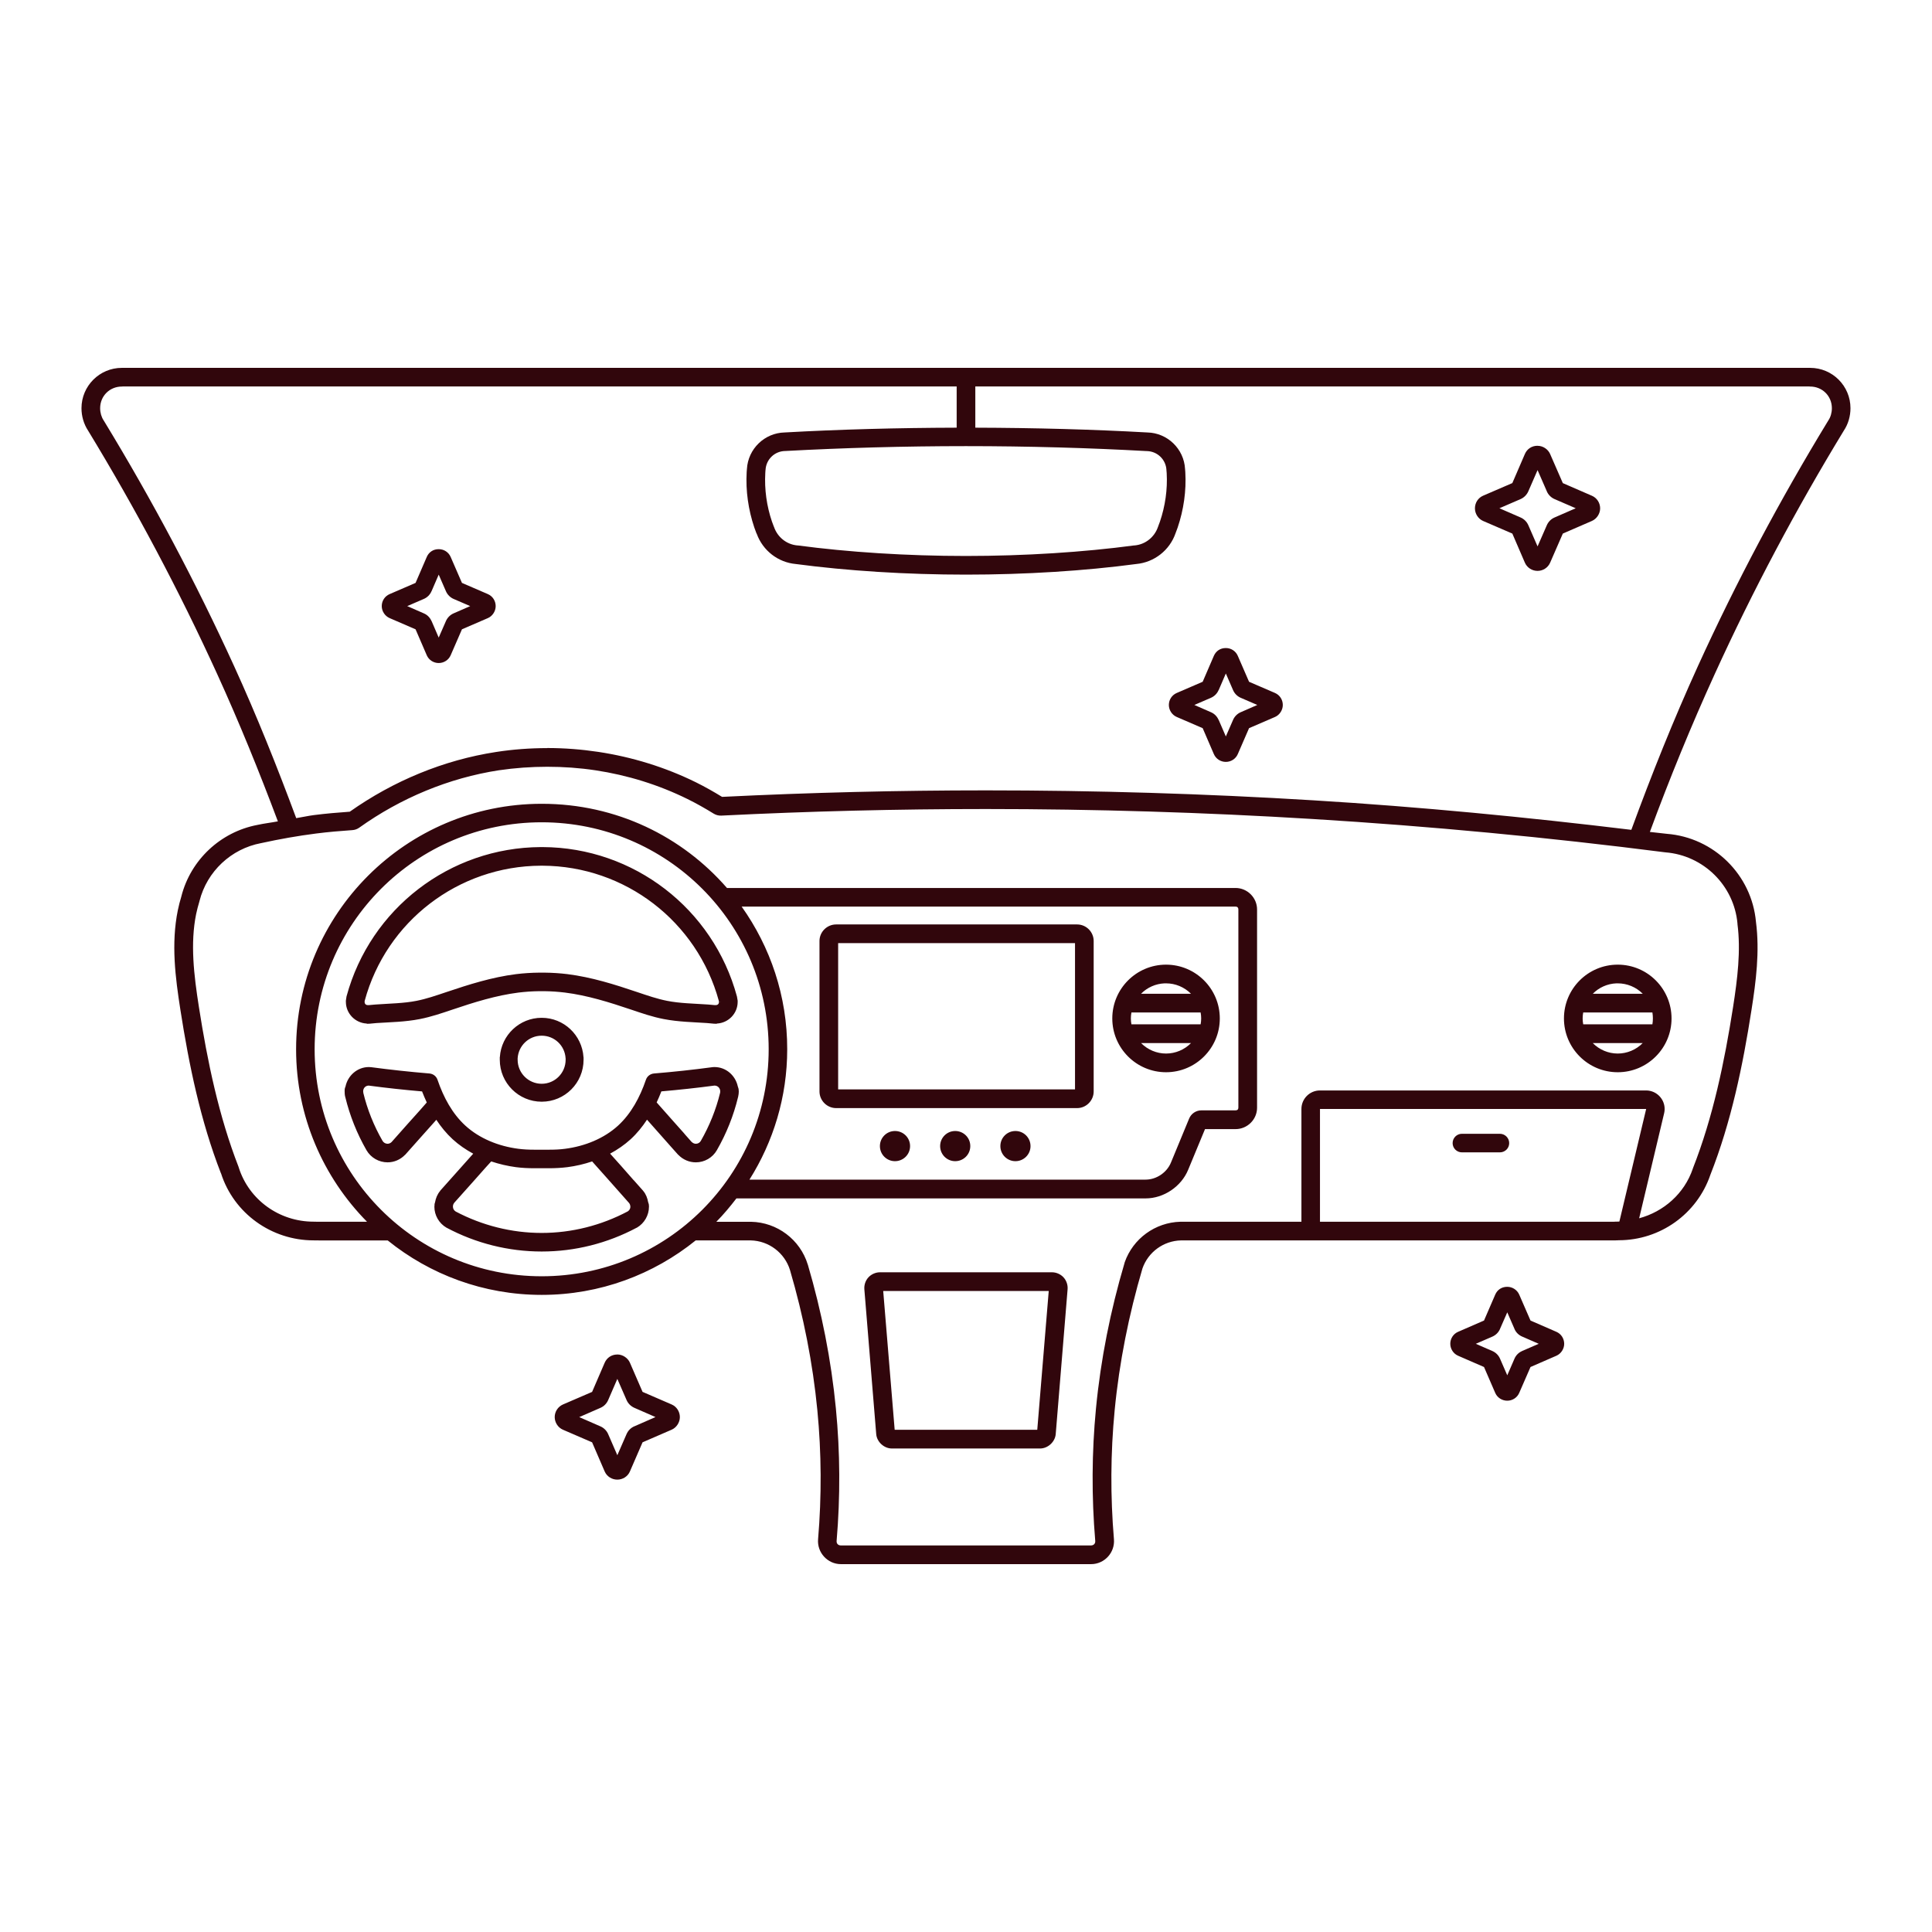 <svg version="1.0" preserveAspectRatio="xMidYMid meet" height="500" viewBox="0 0 375 375" zoomAndPan="magnify" width="500" xmlns:xlink="http://www.w3.org/1999/xlink" xmlns="http://www.w3.org/2000/svg"><defs><clipPath id="1e4860161d"><path clip-rule="nonzero" d="M 15.816 71 L 359.316 71 L 359.316 304 L 15.816 304 Z M 15.816 71"></path></clipPath></defs><g clip-path="url(#1e4860161d)"><path fill-rule="nonzero" fill-opacity="1" d="M 23.652 71.402 C 19.328 71.402 15.816 74.91 15.816 79.234 C 15.816 80.773 16.254 82.301 17.098 83.582 C 26.367 98.809 34.742 114.586 42.141 130.801 C 46.426 140.195 50.309 149.758 53.938 159.426 C 52.621 159.676 51.285 159.824 49.977 160.113 C 42.805 161.469 37.004 166.902 35.203 173.98 L 35.203 173.996 C 34.938 174.867 34.703 175.758 34.516 176.68 C 33.188 183.188 34.039 189.766 35.016 196.023 C 36.691 206.73 38.918 217.562 42.883 227.738 L 42.898 227.738 C 45.387 235.527 52.707 240.754 60.867 240.754 C 61.109 240.754 61.422 240.77 61.828 240.754 L 61.781 240.77 L 75.258 240.77 C 83.438 247.371 93.832 251.336 105.145 251.336 C 116.469 251.336 126.855 247.363 135.035 240.762 L 145.719 240.762 C 149.23 240.84 152.305 243.172 153.34 246.523 C 155.949 255.418 157.758 264.531 158.648 273.727 C 159.453 282.035 159.492 290.434 158.789 298.766 C 158.57 301.344 160.629 303.598 163.223 303.598 L 211.781 303.598 C 214.375 303.598 216.434 301.352 216.215 298.766 C 215.512 290.434 215.551 282.035 216.355 273.727 C 217.254 264.422 219.102 255.191 221.75 246.203 C 222.863 243.02 225.836 240.848 229.215 240.762 L 313.059 240.762 C 313.535 240.785 313.949 240.73 314.199 240.73 C 322.227 240.73 329.383 235.637 331.98 228.035 C 336.023 217.773 338.281 206.84 339.965 196.023 C 340.832 190.492 341.582 184.711 340.832 178.941 C 340.02 169.82 332.668 162.562 323.531 161.844 C 322.43 161.703 321.34 161.617 320.238 161.477 C 324.07 151.105 328.25 140.867 332.84 130.809 C 340.23 114.594 348.613 98.816 357.883 83.59 C 358.742 82.301 359.176 80.773 359.176 79.234 C 359.176 74.91 355.676 71.402 351.344 71.402 C 351.281 71.402 351.219 71.402 351.164 71.402 L 23.832 71.402 C 23.777 71.402 23.715 71.402 23.652 71.402 Z M 23.715 75.012 C 23.754 75.012 23.793 75.012 23.84 75.012 L 185.688 75.012 L 185.688 83.012 C 174.238 83.043 162.863 83.348 152.297 83.941 C 148.395 84.027 145.195 87.133 144.977 91.027 C 144.961 91.207 144.945 91.402 144.93 91.621 C 144.719 95.273 145.25 98.953 146.418 102.41 C 146.543 102.77 146.668 103.105 146.801 103.449 C 146.801 103.457 146.809 103.473 146.816 103.48 C 146.832 103.535 146.863 103.582 146.895 103.637 C 148.074 106.867 151.008 109.156 154.441 109.473 C 164.391 110.793 175.91 111.535 187.496 111.535 C 199.086 111.535 210.605 110.801 220.555 109.473 C 224.043 109.148 227.039 106.805 228.18 103.48 C 228.32 103.129 228.453 102.777 228.578 102.41 C 229.746 98.961 230.285 95.273 230.066 91.621 C 230.051 91.426 230.035 91.23 230.02 91.027 C 229.809 87.125 226.602 84.027 222.699 83.941 C 212.133 83.348 200.75 83.043 189.309 83.012 L 189.309 75.012 L 351.156 75.012 C 351.203 75.012 351.234 75.012 351.281 75.012 C 351.023 75.02 351.234 75.027 351.344 75.027 C 353.715 75.027 355.566 76.863 355.566 79.234 C 355.566 80.102 355.324 80.945 354.895 81.586 C 354.863 81.625 354.84 81.664 354.816 81.711 C 345.473 97.051 337.016 112.938 329.562 129.297 C 324.828 139.699 320.574 150.336 316.641 161.07 C 296.141 158.59 275.57 156.602 254.961 155.344 C 233.797 154.047 212.586 153.41 191.391 153.41 C 174.301 153.41 157.219 153.832 140.152 154.672 C 138.5 153.66 136.805 152.699 135.066 151.84 C 129.105 148.906 122.695 146.934 116.133 145.941 C 112.855 145.449 109.547 145.191 106.223 145.191 L 106.223 145.207 C 102.906 145.207 99.582 145.449 96.305 145.957 C 86.082 147.523 76.32 151.598 67.891 157.551 C 65.574 157.715 63.258 157.91 60.938 158.207 C 59.785 158.355 58.645 158.621 57.496 158.801 C 53.797 148.844 49.852 138.965 45.441 129.297 C 37.98 112.945 29.531 97.059 20.188 81.711 C 20.164 81.672 20.141 81.625 20.109 81.586 C 19.688 80.945 19.438 80.109 19.438 79.234 C 19.438 76.863 21.289 75.027 23.66 75.027 C 23.762 75.027 23.973 75.02 23.715 75.012 Z M 298.426 86.523 C 297.328 86.523 296.414 87.125 295.984 88.109 L 293.543 93.766 L 287.867 96.215 C 286.895 96.637 286.285 97.598 286.285 98.66 L 286.285 98.676 C 286.285 99.711 286.91 100.695 287.867 101.117 L 293.543 103.566 L 295.984 109.227 C 296.414 110.199 297.387 110.809 298.434 110.809 C 299.48 110.809 300.449 110.199 300.875 109.227 L 303.344 103.566 L 308.984 101.117 C 309.938 100.703 310.586 99.688 310.586 98.676 C 310.586 97.613 309.969 96.645 308.984 96.223 L 303.344 93.773 L 300.875 88.117 C 300.48 87.211 299.504 86.523 298.434 86.531 L 298.426 86.531 Z M 187.496 86.594 C 199.516 86.594 211.48 86.938 222.551 87.555 C 222.566 87.555 222.566 87.555 222.582 87.555 C 222.59 87.555 222.605 87.555 222.613 87.555 C 224.645 87.602 226.289 89.184 226.406 91.215 L 226.406 91.23 C 226.406 91.246 226.406 91.262 226.406 91.277 C 226.422 91.465 226.438 91.637 226.453 91.824 C 226.633 94.992 226.172 98.223 225.145 101.242 C 225.035 101.562 224.918 101.875 224.793 102.188 C 224.777 102.211 224.785 102.242 224.777 102.266 C 224.777 102.266 224.762 102.273 224.762 102.273 C 224.09 104.254 222.316 105.684 220.234 105.867 C 220.203 105.867 220.172 105.867 220.141 105.867 C 210.363 107.172 198.953 107.914 187.488 107.914 C 176.027 107.914 164.617 107.172 154.84 105.867 C 154.809 105.867 154.777 105.867 154.746 105.867 C 152.664 105.676 150.906 104.254 150.234 102.273 C 150.234 102.273 150.227 102.266 150.219 102.258 C 150.219 102.242 150.211 102.227 150.203 102.211 L 150.188 102.18 C 150.062 101.859 149.938 101.539 149.836 101.234 C 148.809 98.215 148.363 94.984 148.543 91.816 C 148.551 91.652 148.559 91.496 148.574 91.324 C 148.582 91.293 148.582 91.254 148.59 91.215 C 148.699 89.176 150.336 87.586 152.367 87.539 C 152.375 87.539 152.391 87.539 152.398 87.539 C 152.406 87.539 152.414 87.539 152.43 87.539 C 163.516 86.938 175.48 86.594 187.496 86.594 Z M 298.441 91.246 L 300.23 95.344 L 300.23 95.359 C 300.527 96.043 301.062 96.582 301.75 96.879 L 305.848 98.652 L 301.75 100.438 C 301.062 100.734 300.527 101.273 300.23 101.961 L 298.441 106.055 L 296.656 101.961 C 296.359 101.273 295.82 100.734 295.133 100.438 L 291.035 98.652 L 295.133 96.879 C 295.82 96.582 296.359 96.027 296.656 95.344 Z M 85.137 106.594 C 84.094 106.594 83.242 107.164 82.836 108.102 L 80.66 113.141 L 75.617 115.32 C 74.695 115.719 74.098 116.621 74.098 117.637 L 74.098 117.652 C 74.098 118.637 74.711 119.57 75.617 119.969 L 80.66 122.148 L 82.836 127.188 C 83.242 128.117 84.156 128.695 85.152 128.695 C 86.152 128.695 87.074 128.109 87.473 127.188 L 89.664 122.148 L 94.707 119.969 C 95.602 119.578 96.211 118.621 96.211 117.652 C 96.211 116.637 95.633 115.727 94.707 115.32 L 89.664 113.141 L 87.473 108.102 C 87.074 107.18 86.168 106.586 85.152 106.594 Z M 85.152 111.535 L 86.559 114.766 C 86.848 115.43 87.387 115.969 88.047 116.254 L 91.266 117.645 L 88.047 119.051 C 87.387 119.34 86.848 119.875 86.559 120.539 L 85.152 123.754 L 83.766 120.539 C 83.766 120.539 83.758 120.539 83.75 120.539 C 83.461 119.867 82.93 119.332 82.258 119.051 L 79.043 117.645 L 82.258 116.254 C 82.93 115.969 83.461 115.438 83.75 114.766 C 83.75 114.766 83.758 114.766 83.758 114.766 Z M 237.918 125.785 C 236.863 125.785 236.027 126.355 235.613 127.289 L 233.438 132.332 L 228.398 134.508 C 227.477 134.906 226.875 135.812 226.875 136.824 L 226.875 136.84 C 226.875 137.824 227.484 138.762 228.398 139.16 L 233.438 141.336 L 235.613 146.379 C 236.02 147.305 236.934 147.883 237.934 147.883 C 238.934 147.883 239.852 147.297 240.25 146.379 L 242.441 141.336 L 247.484 139.16 C 248.383 138.77 248.992 137.809 248.992 136.84 C 248.992 135.828 248.414 134.914 247.484 134.508 L 242.441 132.332 L 240.25 127.289 C 239.852 126.371 238.941 125.777 237.934 125.785 Z M 237.934 130.723 L 239.336 133.953 C 239.625 134.617 240.156 135.156 240.828 135.445 L 244.043 136.832 L 240.828 138.238 C 240.156 138.527 239.625 139.066 239.336 139.73 L 237.934 142.945 L 236.543 139.73 L 236.527 139.73 C 236.238 139.059 235.707 138.52 235.039 138.238 L 231.824 136.832 L 235.039 135.445 C 235.707 135.156 236.238 134.625 236.527 133.953 L 236.543 133.953 Z M 106.215 148.828 C 109.352 148.828 112.488 149.047 115.586 149.516 C 121.785 150.449 127.832 152.324 133.449 155.094 C 135.184 155.945 136.867 156.906 138.523 157.926 C 138.969 158.199 139.488 158.332 140.012 158.309 C 157.117 157.457 174.246 157.031 191.375 157.031 C 212.5 157.031 233.641 157.676 254.734 158.965 C 277.598 160.363 300.418 162.523 323.141 165.426 C 323.188 165.434 323.219 165.434 323.266 165.441 C 330.656 166.027 336.586 171.887 337.242 179.262 C 337.242 179.293 337.242 179.332 337.242 179.371 C 337.914 184.523 337.242 189.977 336.391 195.453 C 334.715 206.16 332.488 216.859 328.602 226.746 C 328.586 226.777 328.578 226.824 328.57 226.855 C 326.918 231.695 322.93 235.176 318.16 236.469 L 323.008 216.078 C 323.469 214.145 322.258 212.211 320.324 211.75 C 320.066 211.688 319.793 211.656 319.512 211.656 L 256.199 211.656 C 254.219 211.656 252.605 213.27 252.605 215.254 L 252.605 237.141 L 229.176 237.141 C 229.145 237.141 229.129 237.141 229.098 237.141 C 224.223 237.281 219.922 240.402 218.305 245.008 C 218.289 245.039 218.281 245.086 218.277 245.117 C 218.277 245.133 218.262 245.164 218.262 245.18 C 215.535 254.387 213.648 263.844 212.727 273.391 C 211.906 281.926 211.867 290.535 212.586 299.086 C 212.633 299.602 212.281 299.969 211.766 299.969 L 163.207 299.969 C 162.684 299.969 162.34 299.602 162.387 299.086 C 163.113 290.535 163.074 281.926 162.246 273.391 C 161.332 263.938 159.477 254.59 156.805 245.484 C 156.805 245.469 156.797 245.469 156.789 245.453 C 155.309 240.605 150.852 237.25 145.789 237.148 C 145.773 237.148 145.758 237.148 145.742 237.148 L 139.039 237.148 C 140.441 235.73 141.723 234.191 142.938 232.609 L 222.363 232.609 C 225.875 232.609 229.27 230.32 230.613 227.074 L 233.891 219.16 L 239.82 219.16 C 242.109 219.16 243.996 217.297 243.996 215.004 L 243.996 176.531 C 243.996 174.238 242.109 172.355 239.82 172.355 L 141.105 172.355 C 132.422 162.367 119.645 156.016 105.176 156.016 L 105.113 156.016 C 78.824 156.031 57.473 177.383 57.473 203.672 C 57.473 216.711 62.742 228.535 71.238 237.141 L 61.789 237.141 C 61.742 237.141 61.695 237.141 61.648 237.141 C 61.586 237.141 61.328 237.125 60.852 237.125 C 54.234 237.125 48.344 232.918 46.348 226.637 C 46.332 226.582 46.316 226.527 46.301 226.48 C 42.477 216.664 40.266 206.059 38.605 195.445 C 37.637 189.266 36.902 183.133 38.074 177.398 C 38.238 176.602 38.457 175.805 38.699 174.984 C 38.707 174.945 38.723 174.906 38.73 174.859 C 40.18 169.148 44.855 164.754 50.645 163.656 C 50.668 163.656 50.691 163.648 50.723 163.641 C 54.258 162.867 57.824 162.234 61.391 161.781 C 63.711 161.484 66.035 161.289 68.398 161.125 C 68.875 161.094 69.336 160.93 69.727 160.652 C 77.754 154.914 87.113 151.004 96.844 149.508 C 99.941 149.055 103.078 148.828 106.215 148.828 Z M 105.113 159.605 L 105.16 159.605 C 129.508 159.621 149.199 179.324 149.199 203.664 C 149.199 228.02 129.508 247.723 105.145 247.723 C 80.785 247.723 61.07 228.02 61.07 203.664 C 61.07 179.324 80.777 159.621 105.113 159.605 Z M 104.969 164.418 C 87.316 164.496 71.879 176.359 67.262 193.395 C 67.23 193.527 67.207 193.66 67.199 193.793 C 67.199 193.824 67.191 193.855 67.184 193.887 C 67.16 193.996 67.145 194.105 67.137 194.223 C 67.129 194.371 67.137 194.48 67.137 194.465 C 67.137 196.711 68.938 198.551 71.16 198.668 C 71.168 198.668 71.207 198.699 71.207 198.699 L 71.223 198.699 C 71.23 198.699 71.238 198.715 71.254 198.715 C 71.332 198.723 71.465 198.715 71.684 198.699 C 71.684 198.699 71.699 198.699 71.715 198.699 L 71.746 198.699 C 72.215 198.652 72.652 198.605 73.074 198.574 C 75.766 198.398 78.598 198.367 81.5 197.797 C 83.727 197.359 85.801 196.641 87.801 195.969 C 92.066 194.527 96.312 193.207 100.621 192.66 C 101.953 192.496 103.312 192.402 104.664 192.387 C 104.781 192.387 104.961 192.387 105.16 192.387 C 105.371 192.387 105.535 192.387 105.652 192.387 C 107.004 192.402 108.34 192.496 109.68 192.66 C 113.98 193.199 118.25 194.527 122.516 195.969 C 124.516 196.641 126.582 197.367 128.816 197.797 C 131.719 198.359 134.551 198.391 137.242 198.574 C 137.664 198.605 138.117 198.652 138.586 198.699 L 138.602 198.699 C 138.609 198.699 138.625 198.699 138.633 198.699 C 138.844 198.715 138.977 198.723 139.062 198.715 C 139.07 198.715 139.078 198.699 139.094 198.699 C 139.102 198.699 139.125 198.699 139.125 198.699 L 139.156 198.684 L 139.172 198.668 C 141.395 198.551 143.18 196.711 143.18 194.465 C 143.18 194.441 143.188 194.355 143.18 194.223 C 143.172 194.105 143.148 193.98 143.117 193.871 L 143.117 193.855 C 143.117 193.84 143.109 193.809 143.102 193.793 L 143.102 193.777 C 143.094 193.652 143.07 193.535 143.039 193.41 C 138.422 176.375 123 164.496 105.348 164.418 Z M 104.984 168.031 L 105.301 168.031 C 121.332 168.102 135.324 178.848 139.535 194.309 L 139.535 194.324 C 139.535 194.348 139.543 194.387 139.551 194.434 L 139.551 194.48 C 139.551 194.855 139.305 195.09 138.93 195.09 C 138.859 195.09 138.797 195.09 138.766 195.09 C 138.742 195.09 138.734 195.09 138.719 195.09 L 138.688 195.09 C 138.297 195.051 137.898 195.012 137.484 194.98 C 134.652 194.785 131.953 194.754 129.484 194.262 C 127.598 193.895 125.66 193.23 123.648 192.551 C 119.332 191.094 114.863 189.672 110.133 189.078 C 108.656 188.898 107.184 188.805 105.699 188.789 C 105.48 188.789 105.301 188.789 105.168 188.789 C 105.031 188.789 104.859 188.789 104.641 188.789 C 103.156 188.805 101.664 188.898 100.191 189.078 C 95.461 189.672 90.984 191.102 86.676 192.551 C 84.66 193.23 82.727 193.895 80.84 194.262 C 78.371 194.754 75.672 194.777 72.84 194.98 C 72.41 195.012 72.012 195.051 71.621 195.09 C 71.582 195.09 71.52 195.09 71.395 195.09 C 71.012 195.09 70.77 194.848 70.77 194.465 L 70.77 194.418 C 70.77 194.387 70.777 194.34 70.785 194.309 L 70.785 194.262 C 74.977 178.824 88.969 168.102 104.984 168.031 Z M 143.953 175.969 L 239.82 175.969 C 240.172 175.969 240.367 176.172 240.367 176.516 L 240.367 214.988 C 240.367 215.332 240.172 215.52 239.82 215.52 L 233.188 215.52 C 232.141 215.52 231.207 216.156 230.809 217.117 L 227.273 225.672 C 226.477 227.598 224.457 228.965 222.363 228.965 L 145.469 228.965 C 150.086 221.629 152.797 212.957 152.797 203.664 C 152.812 193.332 149.512 183.789 143.953 175.969 Z M 162.293 179.434 C 160.52 179.434 159.062 180.879 159.062 182.648 L 159.062 211.852 C 159.062 213.621 160.52 215.082 162.293 215.082 L 209.066 215.082 C 210.84 215.082 212.281 213.613 212.281 211.852 L 212.281 182.648 C 212.281 180.879 210.832 179.434 209.066 179.434 Z M 162.684 183.062 L 208.66 183.062 L 208.66 211.453 L 162.684 211.453 Z M 226.305 187.238 C 220.555 187.254 215.895 191.926 215.895 197.68 C 215.895 203.438 220.57 208.121 226.336 208.121 C 232.094 208.113 236.762 203.438 236.762 197.68 C 236.762 191.918 232.094 187.246 226.336 187.238 C 226.32 187.238 226.32 187.238 226.305 187.238 Z M 313.988 187.238 C 308.227 187.246 303.562 191.918 303.562 197.68 C 303.562 203.438 308.234 208.121 314.004 208.121 C 319.762 208.121 324.445 203.445 324.445 197.68 C 324.445 191.918 319.77 187.238 314.004 187.238 Z M 226.039 190.867 C 226.133 190.867 226.234 190.867 226.328 190.867 C 228.148 190.867 229.895 191.602 231.176 192.895 L 221.469 192.895 C 222.684 191.656 224.324 190.938 226.039 190.867 Z M 313.73 190.867 C 313.824 190.867 313.91 190.867 314.004 190.867 C 315.828 190.867 317.586 191.602 318.863 192.895 L 309.156 192.895 C 310.367 191.656 312.004 190.938 313.73 190.867 Z M 139.895 194.449 L 139.895 194.465 C 139.895 194.465 139.793 194.465 139.715 194.465 C 139.801 194.465 139.895 194.449 139.895 194.449 Z M 219.609 196.516 L 233.039 196.516 C 233.109 196.898 233.148 197.289 233.148 197.672 C 233.148 198.055 233.109 198.453 233.039 198.824 L 219.609 198.824 C 219.539 198.445 219.5 198.055 219.5 197.672 C 219.5 197.289 219.539 196.898 219.609 196.516 Z M 307.301 196.516 L 320.73 196.516 C 320.793 196.898 320.824 197.289 320.824 197.672 C 320.824 198.055 320.793 198.453 320.73 198.824 L 307.301 198.824 C 307.23 198.445 307.191 198.055 307.191 197.672 C 307.191 197.289 307.23 196.898 307.301 196.516 Z M 105.129 197.555 C 100.848 197.555 97.305 200.895 97.023 205.164 C 97 205.211 96.992 205.258 97.008 205.305 C 97 205.441 97.008 205.559 97.008 205.699 C 97.008 210.195 100.652 213.84 105.145 213.84 C 109.641 213.84 113.27 210.195 113.27 205.699 C 113.27 205.551 113.277 205.418 113.27 205.273 L 113.27 205.242 C 113.27 205.219 113.262 205.195 113.254 205.18 C 112.973 200.902 109.438 197.555 105.145 197.555 Z M 105.129 201.027 L 105.145 201.027 C 107.613 201.027 109.641 202.945 109.781 205.418 C 109.781 205.418 109.789 205.434 109.789 205.434 L 109.789 205.449 C 109.789 205.527 109.789 205.605 109.789 205.691 C 109.789 208.27 107.715 210.359 105.137 210.359 C 102.562 210.359 100.473 208.27 100.473 205.691 C 100.473 205.605 100.473 205.52 100.473 205.434 L 100.473 205.418 C 100.629 202.945 102.664 201.027 105.129 201.027 Z M 221.484 202.461 L 231.176 202.461 C 229.895 203.758 228.148 204.492 226.328 204.492 C 224.512 204.492 222.77 203.758 221.484 202.461 Z M 309.156 202.461 L 318.848 202.461 C 317.57 203.758 315.82 204.492 314.004 204.492 C 312.184 204.492 310.438 203.758 309.156 202.461 Z M 71.598 207.113 C 69.352 207.113 67.5 208.77 67.059 210.906 C 66.941 211.156 66.887 211.438 66.895 211.719 C 66.895 211.758 66.895 211.812 66.895 211.844 C 66.895 212.164 66.91 212.512 67.004 212.895 C 67.004 212.91 67.012 212.926 67.02 212.941 C 67.898 216.555 69.281 220.02 71.129 223.242 C 71.973 224.711 73.551 225.609 75.227 225.609 C 76.492 225.609 77.699 225.094 78.598 224.172 C 78.613 224.156 78.637 224.148 78.66 224.125 L 81.75 220.652 L 84.25 217.852 L 84.691 217.352 C 85.59 218.711 86.629 219.996 87.863 221.129 C 89.078 222.246 90.438 223.164 91.855 223.93 L 91.566 224.25 L 89.07 227.051 L 85.441 231.117 L 85.441 231.133 C 85.426 231.156 85.426 231.164 85.426 231.164 C 84.879 231.82 84.574 232.594 84.438 233.387 C 84.344 233.621 84.32 233.879 84.328 234.121 C 84.328 234.129 84.312 234.16 84.312 234.215 C 84.312 235.887 85.207 237.438 86.645 238.281 C 86.676 238.305 86.699 238.312 86.707 238.312 C 92.363 241.324 98.699 242.918 105.145 242.918 C 111.594 242.918 117.898 241.324 123.555 238.312 C 123.562 238.312 123.594 238.305 123.633 238.281 C 125.07 237.438 125.965 235.879 125.965 234.215 C 125.965 234.184 125.965 234.152 125.965 234.121 L 125.965 234.105 C 125.973 233.863 125.918 233.613 125.824 233.387 L 125.809 233.355 C 125.668 232.57 125.391 231.805 124.852 231.164 C 124.82 231.117 124.805 231.117 124.82 231.133 L 124.82 231.117 L 123.008 229.074 L 122.992 229.074 L 120.512 226.254 L 118.422 223.922 C 119.84 223.156 121.199 222.23 122.414 221.121 C 123.656 219.98 124.695 218.68 125.586 217.328 L 127.824 219.855 L 130.32 222.672 L 131.617 224.125 C 131.641 224.156 131.664 224.156 131.68 224.172 C 132.566 225.086 133.785 225.609 135.051 225.609 L 135.066 225.609 C 136.742 225.609 138.312 224.711 139.148 223.242 C 140.996 220.02 142.387 216.555 143.258 212.941 C 143.266 212.926 143.266 212.91 143.273 212.895 C 143.359 212.512 143.398 212.164 143.398 211.844 C 143.398 211.789 143.383 211.734 143.383 211.719 C 143.391 211.445 143.328 211.164 143.219 210.906 L 143.203 210.859 C 142.746 208.746 140.918 207.113 138.68 207.113 C 138.562 207.113 138.438 207.121 138.328 207.129 C 138.297 207.129 138.258 207.145 138.219 207.145 C 134.559 207.637 130.789 208.043 126.941 208.363 C 126.223 208.426 125.609 208.891 125.375 209.578 C 124.203 213.004 122.492 216.156 119.98 218.469 C 117.227 220.988 113.52 222.48 109.695 222.977 C 108.68 223.117 107.645 223.156 106.605 223.156 L 103.688 223.156 C 102.641 223.156 101.609 223.109 100.598 222.977 C 96.773 222.48 93.059 220.988 90.312 218.469 C 87.793 216.156 86.09 213.012 84.918 209.578 C 84.684 208.891 84.07 208.426 83.352 208.363 C 79.496 208.043 75.734 207.629 72.074 207.145 C 72.074 207.145 72.066 207.145 72.059 207.145 C 71.777 207.113 71.871 207.121 71.598 207.113 Z M 71.598 210.711 C 71.598 210.711 71.637 210.727 71.676 210.727 C 75.008 211.172 78.434 211.539 81.922 211.844 C 82.203 212.574 82.508 213.277 82.836 213.988 L 81.539 215.465 L 79.027 218.266 L 76.008 221.668 C 75.805 221.871 75.523 222.004 75.227 222.004 C 74.82 222.004 74.445 221.777 74.25 221.441 C 72.566 218.516 71.301 215.363 70.508 212.086 L 70.523 212.086 C 70.516 212.031 70.492 211.953 70.492 211.844 L 70.492 211.828 C 70.492 211.812 70.492 211.805 70.492 211.797 L 70.492 211.766 C 70.523 211.148 70.988 210.711 71.598 210.711 Z M 138.68 210.711 C 139.289 210.711 139.754 211.156 139.793 211.766 L 139.793 211.797 C 139.793 211.812 139.793 211.82 139.793 211.844 C 139.793 211.969 139.793 212.039 139.777 212.086 C 138.984 215.363 137.711 218.516 136.031 221.441 C 135.84 221.785 135.48 222.004 135.074 222.004 L 135.059 222.004 C 134.762 222.004 134.488 221.871 134.277 221.668 L 134.262 221.668 L 133.043 220.293 L 132.707 219.895 L 130.547 217.469 L 128.051 214.652 L 127.457 213.98 C 127.785 213.262 128.098 212.559 128.371 211.836 C 131.844 211.531 135.27 211.164 138.602 210.719 C 138.633 210.727 138.672 210.711 138.68 210.711 Z M 256.207 215.254 L 319.52 215.254 L 314.324 237.094 C 314.277 237.094 314.246 237.109 314.199 237.109 C 313.59 237.109 313.223 237.141 313.223 237.141 C 313.16 237.141 313.113 237.141 313.059 237.141 L 256.207 237.141 Z M 173.715 219.527 C 172.102 219.527 170.789 220.832 170.789 222.449 C 170.789 222.457 170.789 222.457 170.789 222.457 C 170.789 224.07 172.094 225.383 173.707 225.383 C 173.707 225.383 173.707 225.383 173.715 225.383 C 175.332 225.383 176.645 224.078 176.645 222.465 C 176.645 222.457 176.645 222.457 176.645 222.457 C 176.652 220.84 175.34 219.527 173.715 219.527 C 173.723 219.527 173.723 219.527 173.715 219.527 Z M 185.406 219.527 C 183.793 219.527 182.48 220.832 182.48 222.449 C 182.48 222.457 182.48 222.457 182.48 222.457 C 182.48 224.07 183.785 225.383 185.398 225.383 C 185.398 225.383 185.398 225.383 185.406 225.383 C 187.023 225.383 188.332 224.078 188.332 222.465 C 188.332 222.457 188.332 222.457 188.332 222.457 C 188.34 220.84 187.031 219.527 185.406 219.527 C 185.414 219.527 185.414 219.527 185.406 219.527 Z M 197.098 219.527 C 195.48 219.527 194.172 220.832 194.172 222.449 C 194.172 222.457 194.172 222.457 194.172 222.457 C 194.172 224.07 195.473 225.383 197.09 225.383 C 197.098 225.383 197.098 225.383 197.098 225.383 C 198.711 225.383 200.023 224.078 200.023 222.465 C 200.023 222.457 200.023 222.457 200.023 222.457 C 200.023 220.84 198.719 219.527 197.098 219.527 Z M 283.762 220.066 C 282.758 220.066 281.953 220.879 281.953 221.879 C 281.953 222.875 282.766 223.672 283.762 223.672 L 291.121 223.672 C 292.129 223.672 292.934 222.875 292.934 221.879 C 292.934 220.879 292.121 220.066 291.121 220.066 Z M 95.344 225.43 C 96.906 225.953 98.512 226.324 100.129 226.543 C 101.324 226.699 102.516 226.754 103.695 226.754 L 106.598 226.754 C 107.777 226.754 108.953 226.691 110.148 226.543 C 111.766 226.332 113.371 225.961 114.934 225.43 L 115.285 225.828 L 117.797 228.645 L 120.293 231.461 L 122.09 233.488 C 122.227 233.652 122.328 233.887 122.344 234.129 L 122.344 234.16 C 122.344 234.223 122.359 234.223 122.359 234.207 C 122.359 234.598 122.16 234.934 121.832 235.137 C 116.703 237.852 110.977 239.312 105.137 239.312 C 99.301 239.312 93.574 237.859 88.445 235.152 L 88.43 235.137 C 88.102 234.934 87.914 234.598 87.914 234.207 C 87.914 234.176 87.914 234.137 87.914 234.129 C 87.93 233.887 88.016 233.652 88.156 233.488 L 88.156 233.473 L 91.77 229.43 L 94.27 226.613 Z M 170.805 246.949 C 169.973 246.949 169.137 247.316 168.566 247.926 C 167.996 248.543 167.707 249.402 167.77 250.242 L 170.074 278.367 C 170.199 279.875 171.594 281.152 173.109 281.152 L 201.879 281.152 C 203.387 281.152 204.789 279.875 204.914 278.367 L 207.219 250.242 C 207.289 249.41 206.992 248.543 206.422 247.926 C 205.859 247.316 205.016 246.949 204.184 246.949 Z M 292.543 249.77 C 291.488 249.77 290.637 250.336 290.227 251.273 L 288.047 256.316 L 283.008 258.508 C 282.086 258.906 281.5 259.82 281.5 260.824 C 281.5 261.816 282.094 262.746 283.008 263.145 L 288.047 265.336 L 290.227 270.371 C 290.629 271.297 291.559 271.875 292.559 271.875 C 293.559 271.875 294.477 271.289 294.875 270.371 L 297.07 265.336 L 302.102 263.145 C 303 262.754 303.609 261.801 303.609 260.84 C 303.609 259.828 303.031 258.914 302.102 258.508 L 297.07 256.316 L 294.875 251.273 C 294.477 250.367 293.551 249.762 292.543 249.77 Z M 171.43 250.578 L 203.559 250.578 L 201.332 277.523 L 173.656 277.523 Z M 292.559 254.723 L 293.961 257.938 L 293.961 257.953 C 294.25 258.625 294.781 259.141 295.453 259.43 L 298.668 260.832 L 295.453 262.223 L 295.438 262.238 C 294.766 262.527 294.25 263.051 293.961 263.715 L 292.559 266.945 L 291.152 263.715 C 290.863 263.043 290.32 262.512 289.648 262.223 L 286.449 260.832 L 289.648 259.445 C 290.32 259.156 290.863 258.625 291.152 257.953 L 291.152 257.938 Z M 119.809 262.91 C 118.711 262.91 117.797 263.527 117.367 264.508 L 114.926 270.168 L 109.266 272.609 C 108.293 273.039 107.668 274.008 107.668 275.059 C 107.668 276.098 108.309 277.098 109.266 277.508 L 114.926 279.953 L 117.367 285.609 C 117.789 286.586 118.766 287.195 119.816 287.195 C 120.871 287.195 121.848 286.586 122.266 285.609 L 124.719 279.953 L 130.359 277.508 C 131.312 277.098 131.961 276.082 131.961 275.066 C 131.961 274 131.344 273.023 130.359 272.602 L 124.719 270.16 L 122.266 264.5 C 121.879 263.605 120.887 262.902 119.816 262.902 C 119.824 262.91 119.816 262.91 119.809 262.91 Z M 119.824 267.645 L 121.613 271.742 C 121.91 272.43 122.461 272.969 123.148 273.266 L 127.23 275.051 L 123.148 276.84 L 123.133 276.84 C 122.445 277.137 121.91 277.672 121.613 278.359 L 119.824 282.457 L 118.047 278.367 C 117.75 277.68 117.211 277.145 116.523 276.848 L 112.426 275.059 L 116.523 273.273 C 117.211 272.977 117.75 272.438 118.047 271.75 Z M 119.824 267.645" fill="#31060c"></path></g></svg>